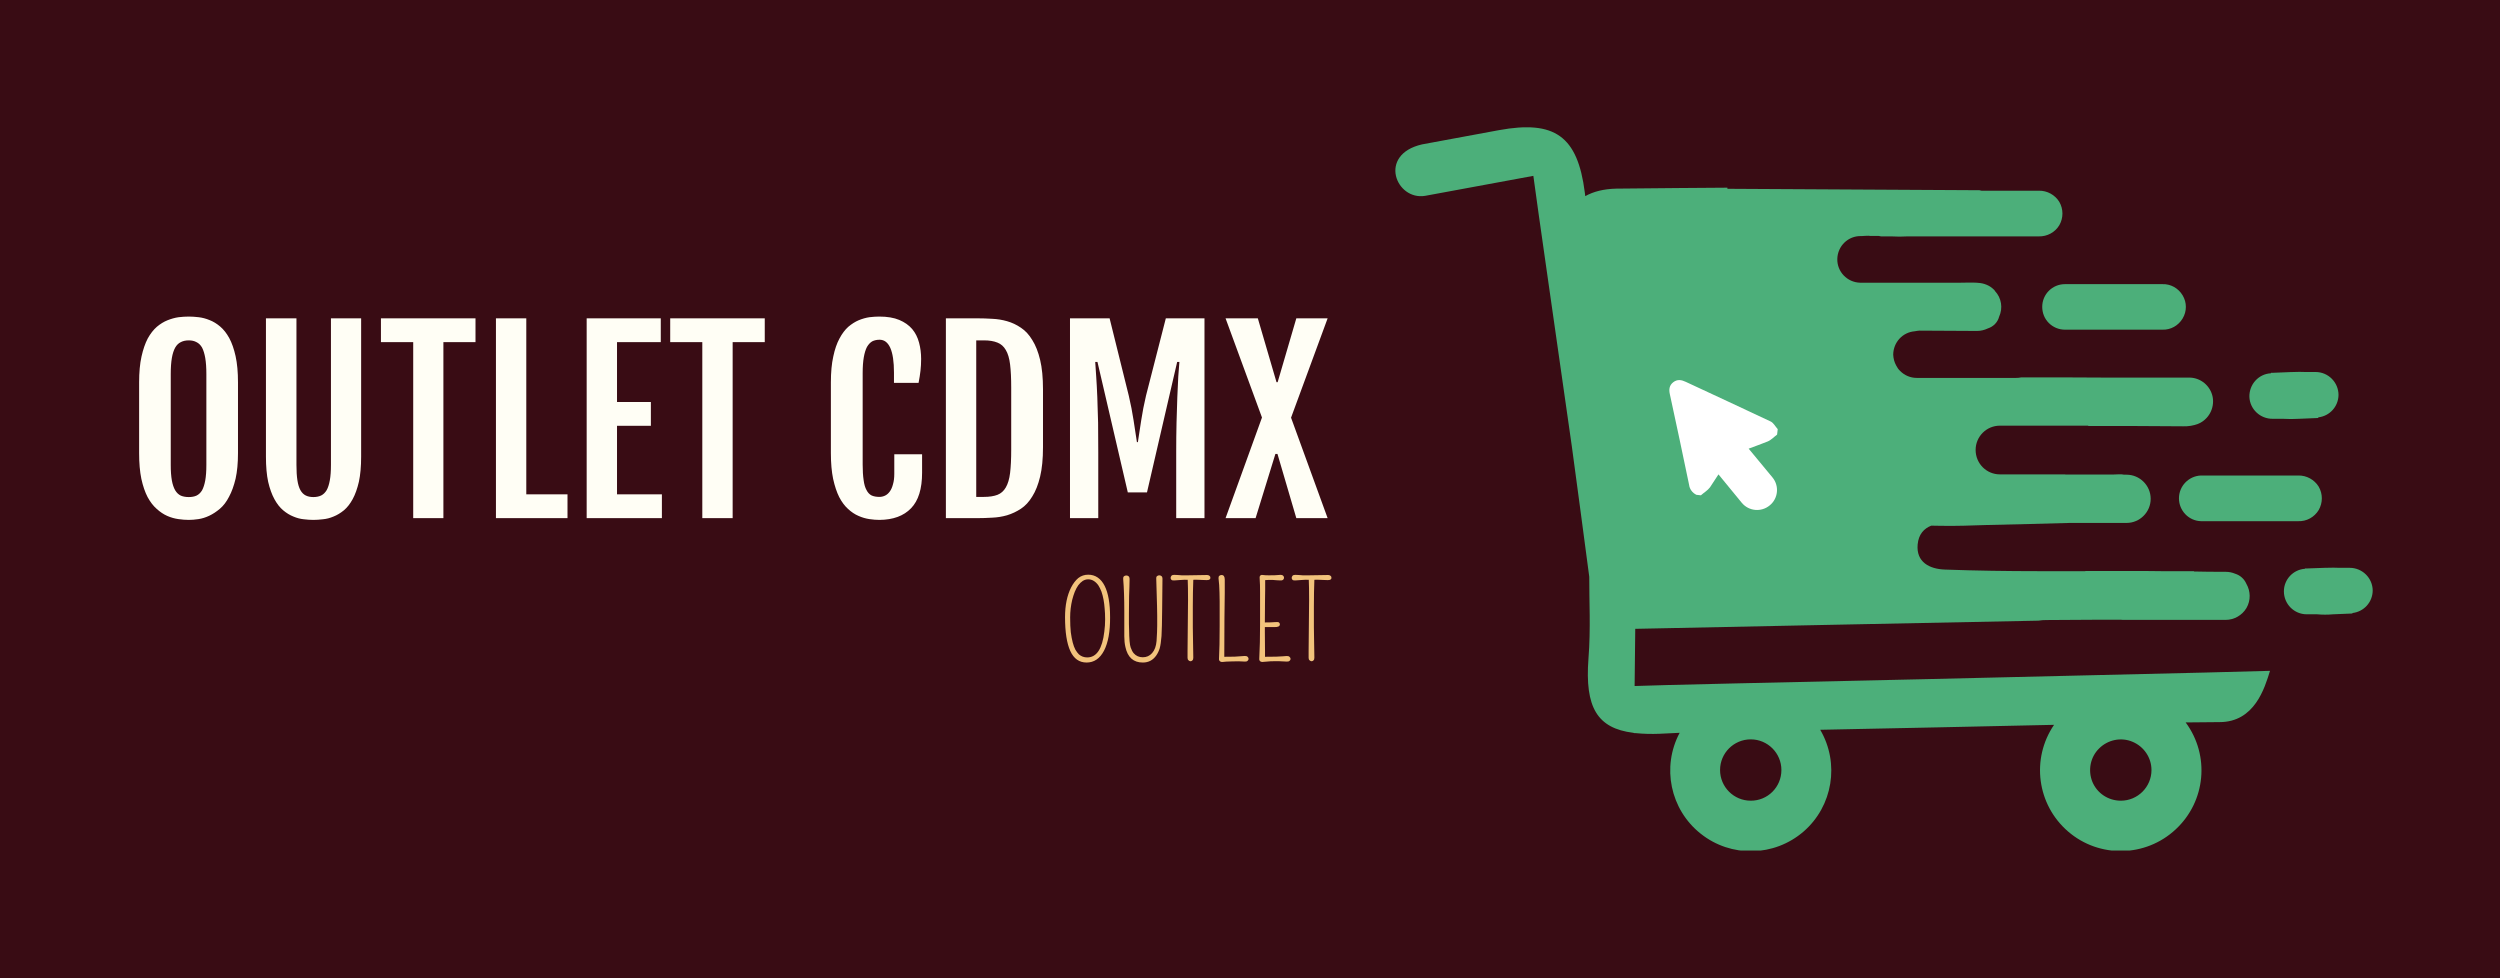 <svg xmlns="http://www.w3.org/2000/svg" xmlns:xlink="http://www.w3.org/1999/xlink" xmlns:svgjs="http://svgjs.dev/svgjs" viewBox="0 0 15.652 6.124"><g transform="matrix(1,0,0,1,0.798,1.982)"><rect width="15.652" height="15.652" x="-0.798" y="-6.747" fill="#390c14"></rect><g><path d=" M 0.384 1.273 Q 0.354 1.273 0.319 1.268 Q 0.283 1.263 0.249 1.248 Q 0.215 1.233 0.183 1.204 Q 0.151 1.176 0.126 1.13 Q 0.102 1.084 0.087 1.016 Q 0.073 0.948 0.073 0.855 L 0.073 0.412 Q 0.073 0.317 0.088 0.25 Q 0.103 0.183 0.127 0.137 Q 0.152 0.092 0.184 0.064 Q 0.216 0.037 0.251 0.023 Q 0.286 0.009 0.32 0.004 Q 0.354 0 0.384 0 Q 0.412 0 0.446 0.004 Q 0.48 0.008 0.514 0.022 Q 0.548 0.035 0.58 0.062 Q 0.612 0.089 0.637 0.134 Q 0.662 0.18 0.677 0.248 Q 0.692 0.316 0.692 0.412 L 0.692 0.855 Q 0.692 0.948 0.677 1.015 Q 0.661 1.082 0.636 1.128 Q 0.612 1.175 0.579 1.203 Q 0.546 1.231 0.512 1.247 Q 0.478 1.263 0.445 1.268 Q 0.411 1.273 0.384 1.273 M 0.384 1.13 Q 0.412 1.13 0.432 1.121 Q 0.453 1.111 0.467 1.088 Q 0.48 1.064 0.487 1.026 Q 0.494 0.987 0.494 0.929 L 0.494 0.36 Q 0.494 0.3 0.487 0.259 Q 0.48 0.219 0.467 0.194 Q 0.453 0.17 0.432 0.16 Q 0.412 0.149 0.384 0.149 Q 0.355 0.149 0.334 0.16 Q 0.313 0.17 0.299 0.194 Q 0.285 0.219 0.278 0.259 Q 0.271 0.3 0.271 0.36 L 0.271 0.929 Q 0.271 0.987 0.278 1.026 Q 0.285 1.064 0.299 1.088 Q 0.313 1.111 0.334 1.121 Q 0.355 1.13 0.384 1.13 M 0.867 0.011 L 1.058 0.011 L 1.058 0.928 Q 1.058 0.987 1.064 1.025 Q 1.07 1.064 1.083 1.087 Q 1.096 1.11 1.116 1.12 Q 1.136 1.13 1.164 1.13 Q 1.192 1.13 1.213 1.12 Q 1.233 1.11 1.247 1.087 Q 1.26 1.064 1.267 1.025 Q 1.274 0.987 1.274 0.928 L 1.274 0.011 L 1.463 0.011 L 1.463 0.877 Q 1.463 0.969 1.449 1.034 Q 1.434 1.099 1.41 1.143 Q 1.386 1.187 1.355 1.213 Q 1.323 1.239 1.29 1.252 Q 1.257 1.266 1.224 1.269 Q 1.191 1.273 1.164 1.273 Q 1.137 1.273 1.104 1.269 Q 1.072 1.266 1.039 1.252 Q 1.006 1.239 0.975 1.213 Q 0.944 1.187 0.92 1.143 Q 0.896 1.099 0.881 1.035 Q 0.867 0.97 0.867 0.877 L 0.867 0.011 M 1.789 0.16 L 1.587 0.16 L 1.587 0.011 L 2.179 0.011 L 2.179 0.16 L 1.978 0.16 L 1.978 1.262 L 1.789 1.262 L 1.789 0.16 M 2.307 0.011 L 2.497 0.011 L 2.497 1.113 L 2.755 1.113 L 2.755 1.262 L 2.307 1.262 L 2.307 0.011 M 2.875 0.011 L 3.339 0.011 L 3.339 0.16 L 3.065 0.16 L 3.065 0.535 L 3.277 0.535 L 3.277 0.684 L 3.065 0.684 L 3.065 1.113 L 3.346 1.113 L 3.346 1.262 L 2.875 1.262 L 2.875 0.011 M 3.599 0.16 L 3.398 0.16 L 3.398 0.011 L 3.99 0.011 L 3.99 0.16 L 3.789 0.16 L 3.789 1.262 L 3.599 1.262 L 3.599 0.16 M 4.708 1.273 Q 4.679 1.273 4.645 1.268 Q 4.611 1.263 4.577 1.248 Q 4.542 1.233 4.511 1.204 Q 4.48 1.176 4.456 1.13 Q 4.433 1.084 4.418 1.016 Q 4.404 0.948 4.404 0.855 L 4.404 0.412 Q 4.404 0.317 4.419 0.25 Q 4.433 0.183 4.458 0.137 Q 4.482 0.092 4.513 0.064 Q 4.545 0.037 4.578 0.023 Q 4.612 0.009 4.645 0.004 Q 4.679 0 4.707 0 Q 4.782 0 4.832 0.021 Q 4.882 0.042 4.913 0.078 Q 4.943 0.114 4.956 0.163 Q 4.969 0.211 4.969 0.265 Q 4.969 0.305 4.965 0.339 Q 4.961 0.374 4.953 0.415 L 4.799 0.415 L 4.799 0.351 Q 4.799 0.248 4.776 0.196 Q 4.753 0.145 4.709 0.145 Q 4.683 0.145 4.663 0.155 Q 4.644 0.166 4.63 0.19 Q 4.617 0.215 4.61 0.255 Q 4.603 0.295 4.603 0.355 L 4.603 0.927 Q 4.603 0.985 4.609 1.024 Q 4.614 1.063 4.627 1.086 Q 4.639 1.11 4.659 1.12 Q 4.679 1.129 4.708 1.129 Q 4.726 1.129 4.743 1.121 Q 4.76 1.113 4.773 1.095 Q 4.786 1.077 4.793 1.049 Q 4.801 1.022 4.801 0.984 L 4.801 0.862 L 4.975 0.862 L 4.975 0.978 Q 4.975 1.129 4.906 1.2 Q 4.837 1.272 4.708 1.273 M 5.124 0.011 L 5.321 0.011 Q 5.366 0.011 5.414 0.014 Q 5.462 0.016 5.507 0.029 Q 5.553 0.042 5.594 0.07 Q 5.635 0.097 5.665 0.147 Q 5.696 0.196 5.714 0.271 Q 5.732 0.346 5.732 0.455 L 5.732 0.818 Q 5.732 0.927 5.714 1.002 Q 5.696 1.077 5.665 1.126 Q 5.635 1.176 5.594 1.203 Q 5.553 1.23 5.507 1.244 Q 5.462 1.257 5.414 1.259 Q 5.366 1.262 5.321 1.262 L 5.124 1.262 L 5.124 0.011 M 5.362 1.129 Q 5.413 1.129 5.447 1.116 Q 5.48 1.103 5.499 1.07 Q 5.519 1.036 5.526 0.979 Q 5.533 0.921 5.533 0.833 L 5.533 0.445 Q 5.533 0.357 5.526 0.3 Q 5.519 0.242 5.499 0.209 Q 5.48 0.176 5.447 0.163 Q 5.413 0.149 5.362 0.149 L 5.314 0.149 L 5.314 1.129 L 5.362 1.129 M 5.901 0.011 L 6.149 0.011 L 6.269 0.495 Q 6.288 0.576 6.299 0.649 Q 6.31 0.721 6.32 0.786 L 6.326 0.786 Q 6.336 0.721 6.347 0.649 Q 6.358 0.576 6.377 0.495 L 6.501 0.011 L 6.743 0.011 L 6.743 1.262 L 6.566 1.262 L 6.566 0.848 Q 6.566 0.753 6.568 0.665 Q 6.57 0.577 6.573 0.504 Q 6.576 0.43 6.579 0.374 Q 6.583 0.317 6.586 0.284 L 6.572 0.284 L 6.383 1.101 L 6.263 1.101 L 6.073 0.284 L 6.059 0.284 Q 6.062 0.317 6.065 0.374 Q 6.069 0.43 6.072 0.504 Q 6.075 0.577 6.077 0.665 Q 6.078 0.753 6.078 0.848 L 6.078 1.262 L 5.901 1.262 L 5.901 0.011 M 7.103 0.632 L 6.875 0.011 L 7.077 0.011 L 7.194 0.411 L 7.201 0.411 L 7.318 0.011 L 7.514 0.011 L 7.285 0.633 L 7.514 1.262 L 7.318 1.262 L 7.2 0.86 L 7.187 0.86 L 7.063 1.262 L 6.875 1.262 L 7.103 0.632" fill="#fffef5" fill-rule="nonzero"></path></g><g><path d=" M 6.005 2.166 Q 5.936 2.166 5.903 2.094 Q 5.87 2.022 5.87 1.882 Q 5.87 1.771 5.908 1.696 Q 5.927 1.659 5.953 1.637 Q 5.98 1.616 6.015 1.616 Q 6.049 1.616 6.075 1.634 Q 6.101 1.652 6.118 1.686 Q 6.152 1.753 6.152 1.882 Q 6.153 2.017 6.114 2.092 Q 6.075 2.166 6.005 2.166 M 6.05 1.655 Q 6.034 1.645 6.015 1.645 Q 5.997 1.645 5.981 1.655 Q 5.966 1.665 5.953 1.682 Q 5.941 1.699 5.931 1.723 Q 5.922 1.746 5.915 1.773 Q 5.902 1.828 5.902 1.883 Q 5.902 1.939 5.906 1.976 Q 5.911 2.013 5.918 2.04 Q 5.925 2.067 5.935 2.086 Q 5.946 2.104 5.957 2.115 Q 5.979 2.134 6.009 2.134 Q 6.097 2.134 6.116 1.972 Q 6.121 1.934 6.121 1.896 Q 6.121 1.857 6.118 1.828 Q 6.116 1.799 6.111 1.772 Q 6.106 1.745 6.098 1.722 Q 6.089 1.699 6.078 1.682 Q 6.066 1.665 6.05 1.655 M 6.241 1.986 L 6.241 1.845 Q 6.241 1.726 6.234 1.642 Q 6.233 1.632 6.239 1.626 Q 6.245 1.621 6.254 1.621 Q 6.262 1.621 6.268 1.626 Q 6.275 1.632 6.274 1.649 Q 6.274 1.667 6.273 1.693 Q 6.272 1.72 6.271 1.75 Q 6.27 1.81 6.27 1.859 Q 6.27 1.907 6.27 1.925 Q 6.27 1.943 6.271 1.96 Q 6.272 2.048 6.281 2.072 Q 6.289 2.095 6.3 2.108 Q 6.322 2.133 6.357 2.133 Q 6.392 2.133 6.415 2.107 Q 6.439 2.08 6.443 2.031 Q 6.447 1.971 6.447 1.935 Q 6.447 1.898 6.447 1.872 Q 6.447 1.845 6.446 1.812 Q 6.443 1.717 6.441 1.64 Q 6.44 1.63 6.446 1.625 Q 6.452 1.62 6.46 1.62 Q 6.468 1.62 6.474 1.625 Q 6.48 1.63 6.48 1.64 Q 6.479 1.69 6.479 1.738 Q 6.478 1.786 6.478 1.834 Q 6.477 1.95 6.474 2 Q 6.47 2.05 6.463 2.076 Q 6.455 2.102 6.441 2.122 Q 6.41 2.166 6.357 2.166 Q 6.269 2.166 6.248 2.069 Q 6.241 2.039 6.241 2.002 L 6.241 1.986 M 6.638 1.62 Q 6.647 1.62 6.758 1.618 Q 6.773 1.618 6.779 1.629 Q 6.78 1.633 6.78 1.637 Q 6.78 1.641 6.775 1.646 Q 6.77 1.65 6.757 1.65 Q 6.743 1.65 6.73 1.649 Q 6.717 1.648 6.706 1.648 Q 6.687 1.647 6.673 1.648 Q 6.67 1.724 6.67 1.814 Q 6.67 1.91 6.67 1.945 Q 6.67 1.981 6.671 2.013 Q 6.672 2.095 6.673 2.135 Q 6.673 2.147 6.668 2.152 Q 6.662 2.158 6.656 2.158 Q 6.649 2.158 6.643 2.152 Q 6.637 2.147 6.637 2.137 L 6.637 2.093 L 6.64 1.775 Q 6.64 1.687 6.638 1.648 Q 6.62 1.647 6.596 1.649 Q 6.567 1.651 6.554 1.652 Q 6.541 1.653 6.536 1.648 Q 6.531 1.643 6.531 1.636 Q 6.531 1.63 6.536 1.623 Q 6.541 1.617 6.553 1.617 Q 6.565 1.618 6.574 1.618 Q 6.582 1.619 6.589 1.619 Q 6.595 1.619 6.6 1.62 Q 6.605 1.62 6.611 1.62 Q 6.616 1.62 6.622 1.62 L 6.638 1.62 M 6.85 1.618 Q 6.87 1.618 6.87 1.647 Q 6.87 1.686 6.87 1.729 Q 6.869 1.773 6.869 1.808 Q 6.869 1.843 6.868 1.89 Q 6.868 1.988 6.867 2.13 Q 6.933 2.131 6.994 2.125 Q 7.006 2.124 7.013 2.13 Q 7.019 2.136 7.019 2.143 Q 7.019 2.15 7.013 2.155 Q 7.007 2.161 6.996 2.16 Q 6.958 2.157 6.914 2.159 Q 6.87 2.16 6.861 2.162 Q 6.852 2.163 6.848 2.162 Q 6.844 2.161 6.841 2.159 Q 6.833 2.153 6.834 2.142 Q 6.838 2.064 6.838 1.938 Q 6.838 1.813 6.838 1.783 Q 6.838 1.753 6.837 1.728 Q 6.836 1.679 6.831 1.639 Q 6.83 1.628 6.836 1.623 Q 6.842 1.618 6.85 1.618 M 7.121 1.976 L 7.122 2.094 Q 7.122 2.11 7.122 2.121 Q 7.122 2.126 7.122 2.13 Q 7.206 2.13 7.234 2.127 Q 7.263 2.124 7.267 2.126 Q 7.272 2.127 7.275 2.13 Q 7.282 2.136 7.282 2.143 Q 7.282 2.15 7.276 2.155 Q 7.269 2.161 7.258 2.16 Q 7.203 2.156 7.159 2.158 Q 7.115 2.161 7.11 2.162 Q 7.105 2.163 7.101 2.162 Q 7.096 2.161 7.093 2.159 Q 7.085 2.153 7.086 2.142 Q 7.091 2.046 7.091 1.929 Q 7.091 1.812 7.091 1.782 Q 7.091 1.752 7.091 1.727 Q 7.091 1.674 7.089 1.651 Q 7.087 1.629 7.09 1.625 Q 7.092 1.621 7.096 1.619 Q 7.101 1.616 7.109 1.618 Q 7.123 1.62 7.146 1.62 Q 7.19 1.62 7.206 1.618 Q 7.222 1.616 7.227 1.618 Q 7.232 1.619 7.235 1.622 Q 7.241 1.627 7.241 1.635 Q 7.241 1.643 7.235 1.648 Q 7.229 1.653 7.219 1.652 Q 7.209 1.652 7.197 1.651 Q 7.185 1.65 7.172 1.649 Q 7.144 1.648 7.123 1.65 Q 7.123 1.679 7.123 1.708 Q 7.123 1.741 7.122 1.776 Q 7.121 1.87 7.121 1.915 Q 7.163 1.915 7.183 1.913 Q 7.204 1.911 7.209 1.915 Q 7.215 1.919 7.215 1.927 Q 7.215 1.945 7.181 1.944 Q 7.174 1.944 7.168 1.944 L 7.141 1.944 L 7.121 1.944 L 7.121 1.976 M 7.396 1.62 Q 7.405 1.62 7.516 1.618 Q 7.531 1.618 7.537 1.629 Q 7.538 1.633 7.538 1.637 Q 7.538 1.641 7.533 1.646 Q 7.528 1.65 7.514 1.65 Q 7.501 1.65 7.488 1.649 Q 7.475 1.648 7.464 1.648 Q 7.445 1.647 7.431 1.648 Q 7.428 1.724 7.428 1.814 Q 7.428 1.91 7.428 1.945 Q 7.428 1.981 7.429 2.013 Q 7.43 2.095 7.431 2.135 Q 7.431 2.147 7.426 2.152 Q 7.42 2.158 7.414 2.158 Q 7.407 2.158 7.401 2.152 Q 7.395 2.147 7.395 2.137 L 7.395 2.093 L 7.398 1.775 Q 7.398 1.687 7.396 1.648 Q 7.378 1.647 7.354 1.649 Q 7.325 1.651 7.312 1.652 Q 7.299 1.653 7.294 1.648 Q 7.289 1.643 7.289 1.636 Q 7.289 1.63 7.294 1.623 Q 7.299 1.617 7.311 1.617 Q 7.323 1.618 7.332 1.618 Q 7.34 1.619 7.347 1.619 Q 7.353 1.619 7.358 1.62 Q 7.363 1.62 7.368 1.62 Q 7.374 1.62 7.38 1.62 L 7.396 1.62" fill="#f2c37c" fill-rule="nonzero"></path></g><g clip-path="url(#SvgjsClipPath1003)"><g clip-path="url(#SvgjsClipPath1001174f654e-5fda-4974-8440-51fdc679ca55)"><path d=" M 12.996 2.229 L 12.995 2.229 L 11.259 2.27 C 10.406 2.289 9.54 2.308 9.436 2.313 L 9.44 1.955 C 9.44 1.955 11.917 1.904 11.956 1.904 L 11.963 1.904 C 11.98 1.901 11.997 1.9 12.014 1.9 C 12.121 1.9 12.229 1.898 12.337 1.898 L 12.481 1.898 C 12.485 1.898 12.488 1.899 12.492 1.899 L 13.136 1.899 C 13.19 1.899 13.24 1.87 13.267 1.824 C 13.294 1.777 13.293 1.72 13.266 1.673 C 13.253 1.643 13.228 1.62 13.196 1.61 C 13.177 1.602 13.157 1.598 13.136 1.598 L 13.109 1.598 C 13.104 1.598 13.1 1.598 13.095 1.598 C 13.043 1.598 12.99 1.597 12.938 1.596 C 12.938 1.596 12.938 1.595 12.938 1.594 C 12.87 1.594 12.802 1.594 12.734 1.594 C 12.68 1.593 12.626 1.593 12.572 1.593 L 12.258 1.593 C 12.258 1.593 12.258 1.594 12.258 1.594 C 12.16 1.594 12.062 1.595 11.964 1.594 C 11.769 1.594 11.574 1.591 11.38 1.584 C 11.282 1.581 11.198 1.537 11.208 1.427 C 11.214 1.362 11.248 1.327 11.293 1.309 L 11.353 1.31 C 11.449 1.312 11.544 1.308 11.64 1.305 C 11.813 1.301 11.987 1.297 12.16 1.292 L 12.516 1.292 C 12.599 1.292 12.667 1.224 12.667 1.141 C 12.667 1.058 12.599 0.99 12.516 0.99 L 12.501 0.99 C 12.482 0.985 12.453 0.989 12.431 0.989 L 12.132 0.989 C 12.132 0.989 12.132 0.988 12.132 0.988 L 11.723 0.988 C 11.639 0.988 11.571 0.92 11.571 0.835 C 11.571 0.751 11.639 0.683 11.723 0.683 L 12.276 0.683 L 12.276 0.685 C 12.475 0.685 12.673 0.685 12.871 0.687 C 12.902 0.688 12.934 0.683 12.963 0.672 C 13.03 0.645 13.068 0.574 13.055 0.503 C 13.041 0.433 12.979 0.381 12.906 0.382 L 12.379 0.382 C 12.205 0.381 12.03 0.38 11.855 0.381 C 11.846 0.383 11.836 0.384 11.825 0.384 L 11.202 0.384 C 11.163 0.384 11.125 0.368 11.098 0.34 C 11.088 0.331 11.08 0.319 11.074 0.307 C 11.062 0.286 11.056 0.262 11.055 0.238 C 11.056 0.161 11.114 0.098 11.19 0.092 C 11.199 0.09 11.209 0.089 11.219 0.088 L 11.58 0.09 C 11.604 0.09 11.627 0.084 11.648 0.074 C 11.682 0.063 11.709 0.036 11.718 0.001 C 11.743 -0.053 11.733 -0.117 11.692 -0.16 C 11.691 -0.163 11.689 -0.165 11.688 -0.166 C 11.687 -0.168 11.686 -0.168 11.685 -0.169 C 11.672 -0.182 11.657 -0.192 11.64 -0.199 C 11.623 -0.206 11.606 -0.21 11.588 -0.211 C 11.584 -0.211 11.581 -0.212 11.577 -0.212 C 11.543 -0.214 11.509 -0.212 11.474 -0.212 L 10.848 -0.212 C 10.767 -0.214 10.703 -0.281 10.705 -0.361 C 10.707 -0.442 10.773 -0.506 10.854 -0.504 L 10.859 -0.504 C 10.873 -0.505 10.887 -0.506 10.9 -0.506 C 10.904 -0.506 10.906 -0.505 10.91 -0.505 L 10.963 -0.505 C 10.969 -0.505 10.974 -0.502 10.979 -0.502 L 11.044 -0.502 C 11.077 -0.5 11.111 -0.5 11.145 -0.502 L 11.357 -0.502 L 11.358 -0.502 L 11.967 -0.502 C 12.019 -0.501 12.068 -0.527 12.095 -0.572 C 12.121 -0.617 12.121 -0.673 12.095 -0.718 C 12.068 -0.762 12.019 -0.789 11.967 -0.788 L 11.608 -0.788 C 11.603 -0.788 11.599 -0.791 11.595 -0.791 L 10.017 -0.8 L 10.017 -0.807 C 10.017 -0.807 9.438 -0.803 9.321 -0.801 C 9.242 -0.799 9.179 -0.783 9.127 -0.754 C 9.126 -0.764 9.125 -0.772 9.124 -0.778 C 9.079 -1.131 8.935 -1.231 8.586 -1.167 L 8.105 -1.078 C 7.826 -1.014 7.942 -0.725 8.125 -0.756 L 8.802 -0.881 C 8.82 -0.739 8.955 0.193 9.043 0.813 C 9.08 1.085 9.116 1.357 9.152 1.629 L 9.152 1.629 C 9.151 1.776 9.162 1.952 9.147 2.142 C 9.124 2.447 9.202 2.578 9.428 2.606 C 9.431 2.606 9.432 2.608 9.435 2.608 L 9.443 2.608 C 9.492 2.613 9.542 2.614 9.592 2.612 C 9.615 2.611 9.661 2.609 9.718 2.606 C 9.604 2.82 9.659 3.086 9.849 3.237 C 10.039 3.389 10.31 3.383 10.494 3.224 C 10.677 3.065 10.721 2.797 10.598 2.587 C 11.069 2.578 11.604 2.566 12.062 2.556 C 11.917 2.769 11.955 3.056 12.15 3.224 C 12.345 3.392 12.635 3.386 12.823 3.211 C 13.012 3.036 13.039 2.748 12.886 2.541 C 12.979 2.54 13.053 2.539 13.098 2.539 C 13.318 2.539 13.381 2.325 13.414 2.218 L 12.997 2.229 Z M 12.48 3.031 C 12.402 3.031 12.332 2.985 12.302 2.913 C 12.273 2.841 12.289 2.758 12.344 2.704 C 12.399 2.649 12.482 2.632 12.553 2.662 C 12.625 2.692 12.672 2.762 12.672 2.839 C 12.672 2.945 12.586 3.031 12.48 3.031 Z M 10.163 3.031 C 10.057 3.031 9.971 2.945 9.971 2.839 C 9.971 2.733 10.057 2.647 10.163 2.647 C 10.269 2.647 10.355 2.733 10.355 2.839 C 10.355 2.946 10.269 3.032 10.162 3.031 Z" fill="#4caf7a" transform="matrix(1,0,0,1,0,0)" fill-rule="nonzero"></path></g><g clip-path="url(#SvgjsClipPath1001174f654e-5fda-4974-8440-51fdc679ca55)"><path d=" M 13.591 0.995 L 12.982 0.995 C 12.905 0.998 12.844 1.061 12.844 1.138 C 12.844 1.215 12.905 1.279 12.982 1.281 L 13.591 1.281 C 13.643 1.283 13.692 1.256 13.719 1.211 C 13.745 1.166 13.745 1.11 13.719 1.065 C 13.692 1.021 13.643 0.994 13.591 0.995 Z" fill="#4caf7a" transform="matrix(1,0,0,1,0,0)" fill-rule="nonzero"></path></g><g clip-path="url(#SvgjsClipPath1001174f654e-5fda-4974-8440-51fdc679ca55)"><path d=" M 14.057 1.716 C 14.057 1.637 13.992 1.573 13.913 1.573 L 13.849 1.573 C 13.819 1.57 13.694 1.575 13.646 1.577 L 13.644 1.577 L 13.633 1.577 L 13.633 1.579 C 13.559 1.584 13.501 1.646 13.501 1.72 C 13.501 1.8 13.565 1.864 13.644 1.864 L 13.709 1.864 C 13.742 1.867 13.776 1.867 13.81 1.864 L 13.93 1.859 C 13.93 1.858 13.93 1.857 13.93 1.856 C 14.002 1.848 14.056 1.788 14.057 1.716 Z" fill="#4caf7a" transform="matrix(1,0,0,1,0,0)" fill-rule="nonzero"></path></g><g clip-path="url(#SvgjsClipPath1001174f654e-5fda-4974-8440-51fdc679ca55)"><path d=" M 11.988 -0.061 C 11.988 -0.023 12.002 0.013 12.029 0.04 C 12.056 0.067 12.092 0.082 12.13 0.082 L 12.74 0.082 C 12.792 0.084 12.84 0.057 12.867 0.012 C 12.894 -0.033 12.894 -0.088 12.867 -0.133 C 12.84 -0.178 12.792 -0.205 12.74 -0.203 L 12.13 -0.203 C 12.052 -0.203 11.988 -0.14 11.988 -0.061 Z" fill="#4caf7a" transform="matrix(1,0,0,1,0,0)" fill-rule="nonzero"></path></g><g clip-path="url(#SvgjsClipPath1001174f654e-5fda-4974-8440-51fdc679ca55)"><path d=" M 13.431 0.64 L 13.495 0.64 C 13.529 0.642 13.562 0.642 13.596 0.64 L 13.716 0.635 C 13.716 0.633 13.716 0.633 13.716 0.631 C 13.788 0.623 13.842 0.563 13.843 0.491 C 13.843 0.412 13.779 0.347 13.699 0.347 L 13.635 0.347 C 13.605 0.344 13.481 0.35 13.432 0.352 L 13.43 0.352 L 13.42 0.352 L 13.42 0.355 C 13.342 0.359 13.283 0.425 13.285 0.503 C 13.288 0.58 13.353 0.641 13.431 0.64 Z" fill="#4caf7a" transform="matrix(1,0,0,1,0,0)" fill-rule="nonzero"></path></g><g clip-path="url(#SvgjsClipPath1001174f654e-5fda-4974-8440-51fdc679ca55)"><path d=" M 9.678 0.411 C 9.652 0.431 9.65 0.458 9.657 0.488 C 9.698 0.676 9.738 0.865 9.777 1.053 C 9.78 1.08 9.798 1.104 9.823 1.116 L 9.851 1.119 C 9.87 1.102 9.893 1.089 9.908 1.069 C 9.926 1.042 9.944 1.015 9.961 0.988 L 10.107 1.166 C 10.151 1.219 10.229 1.226 10.282 1.182 C 10.335 1.139 10.343 1.06 10.299 1.007 L 10.15 0.827 C 10.19 0.812 10.229 0.798 10.269 0.782 C 10.291 0.773 10.309 0.753 10.328 0.739 C 10.33 0.727 10.331 0.716 10.332 0.705 C 10.317 0.688 10.305 0.664 10.286 0.656 C 10.111 0.573 9.934 0.492 9.757 0.409 C 9.73 0.396 9.704 0.391 9.678 0.411 Z" fill="#ffffff" transform="matrix(1,0,0,1,0,0)" fill-rule="evenodd"></path></g></g></g><defs><clipPath id="SvgjsClipPath1003"><path d=" M 7.938 -1.185 h 6.119 v 4.528 h -6.119 Z"></path></clipPath><clipPath id="SvgjsClipPath1001174f654e-5fda-4974-8440-51fdc679ca55"><path d=" M 7.938 -1.185 L 14.057 -1.185 L 14.057 3.343 L 7.938 3.343 Z"></path></clipPath></defs></svg>